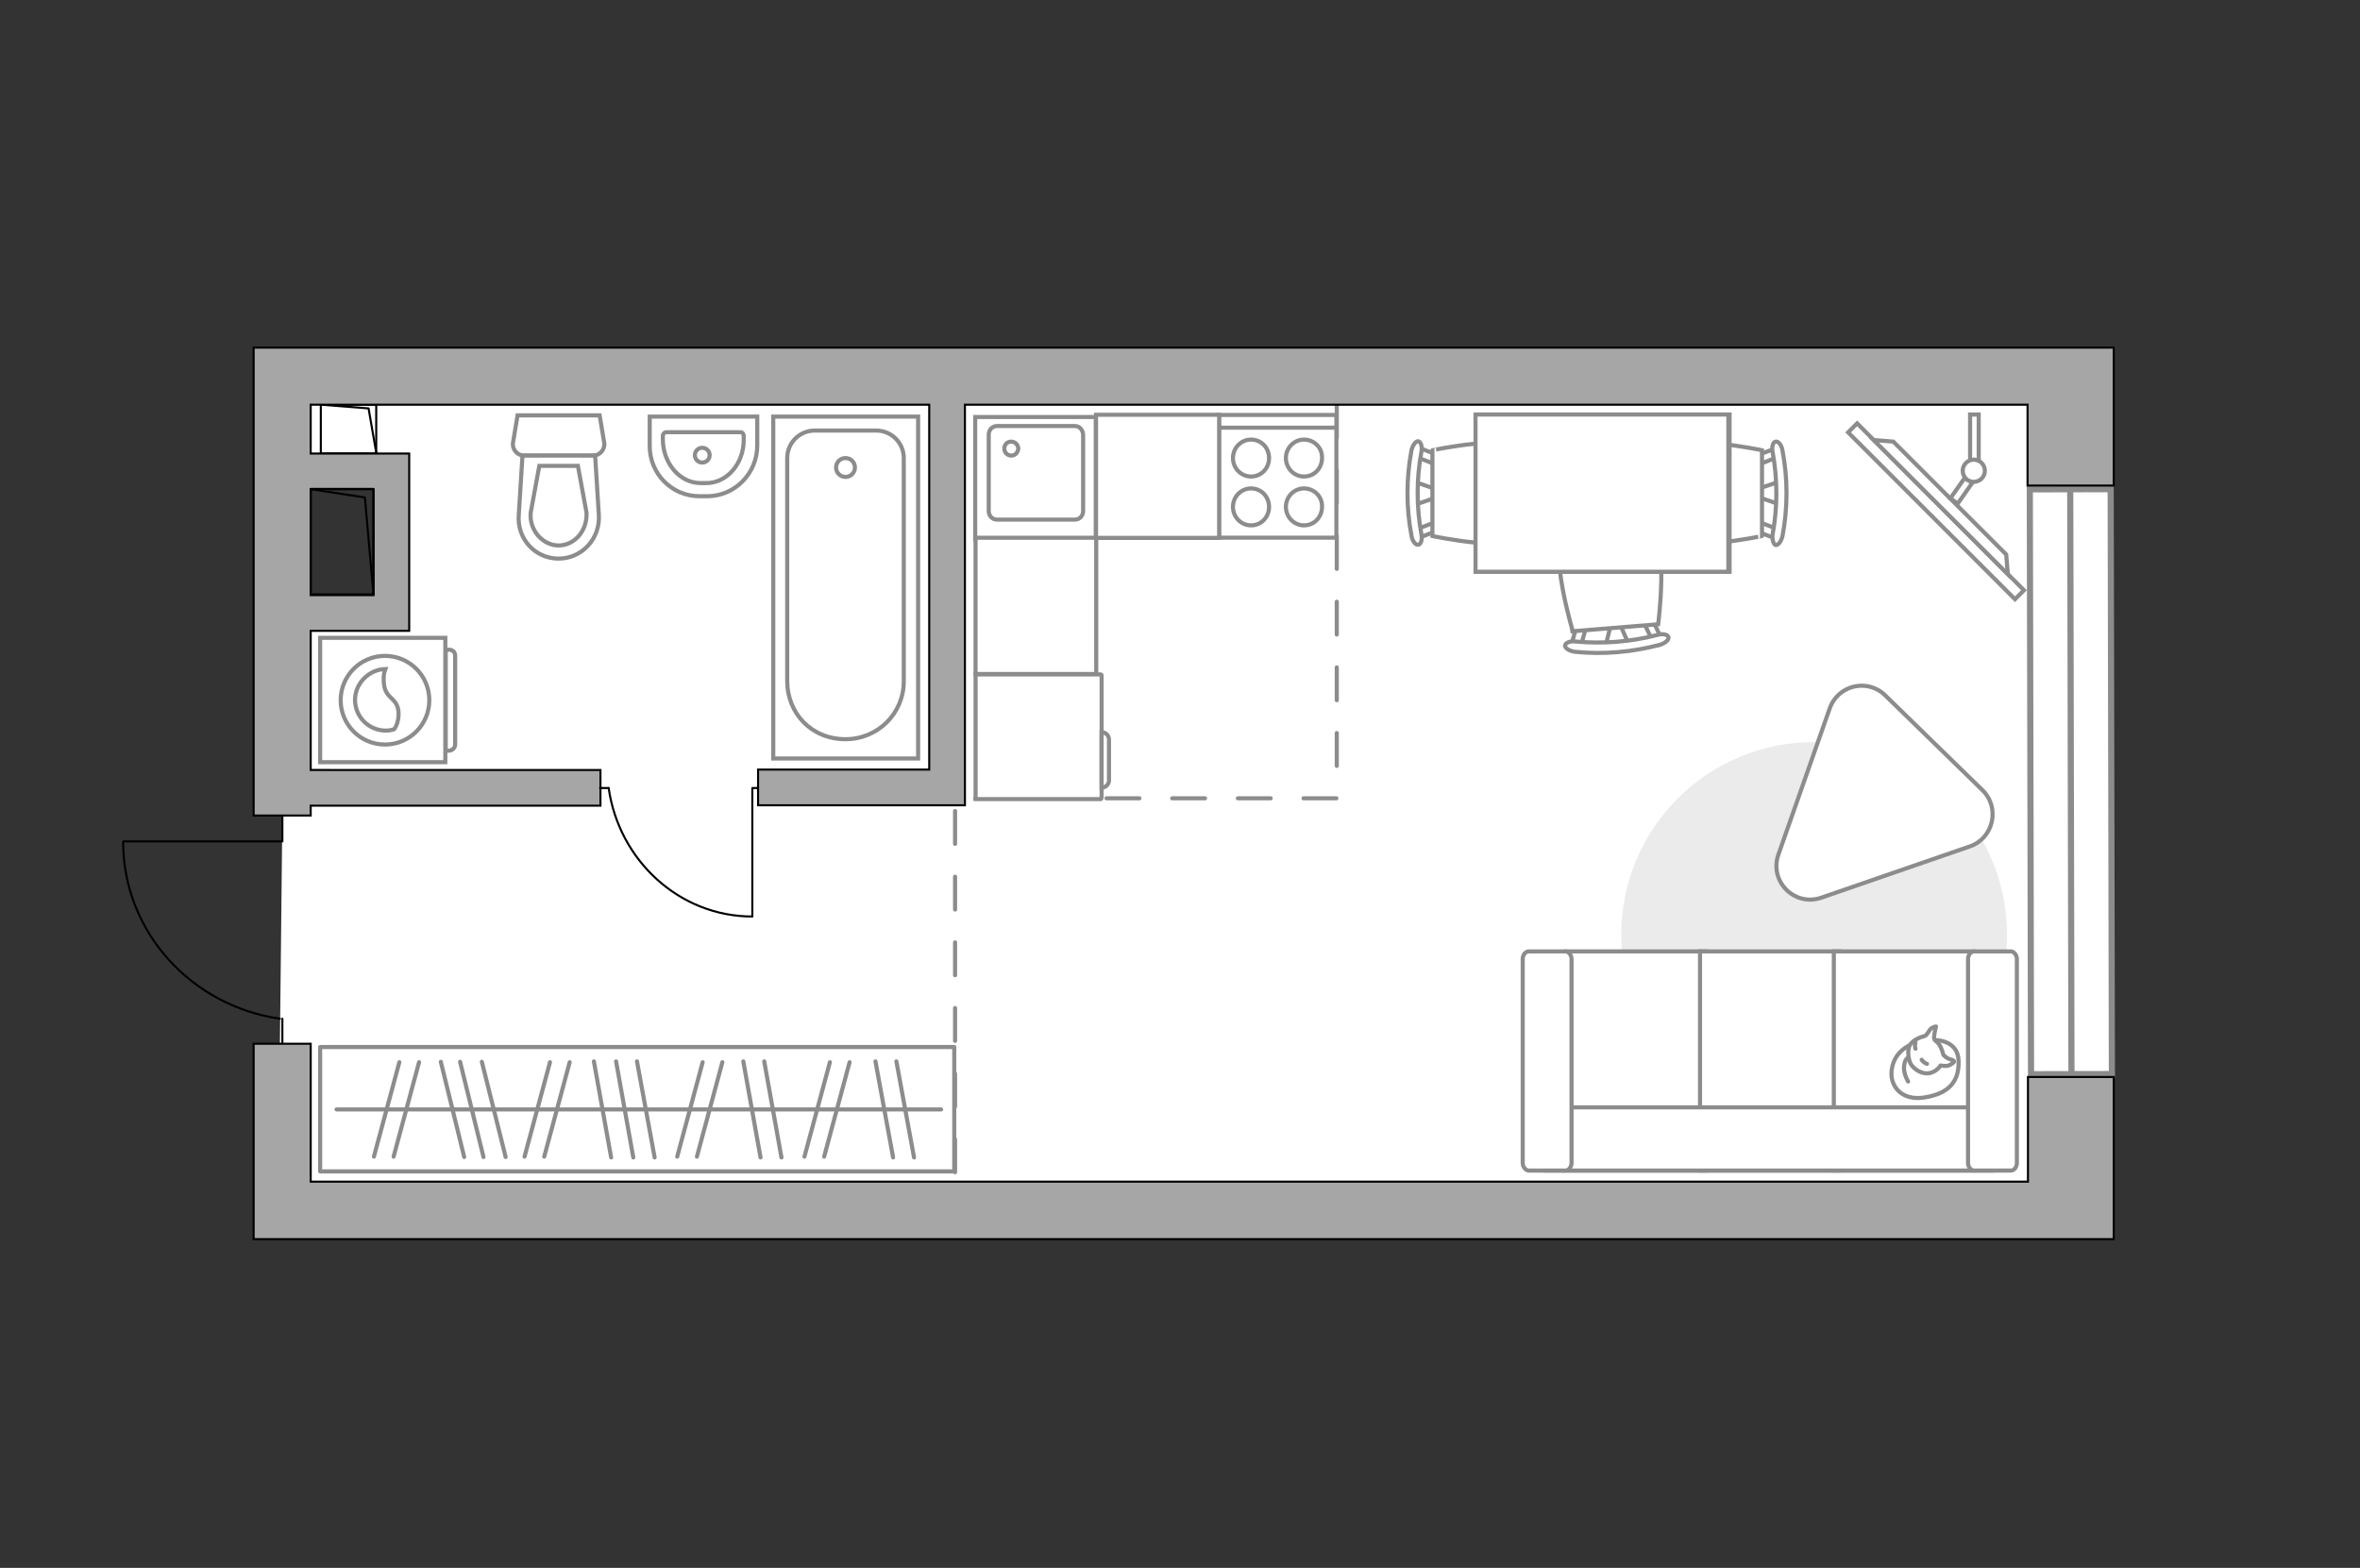 <?xml version="1.0" encoding="utf-8"?>
<!-- Generator: Adobe Illustrator 27.2.0, SVG Export Plug-In . SVG Version: 6.00 Build 0)  -->
<svg version="1.1" xmlns="http://www.w3.org/2000/svg" xmlns:xlink="http://www.w3.org/1999/xlink" x="0px" y="0px"
	 viewBox="0 0 575 382" style="enable-background:new 0 0 575 382;" xml:space="preserve">
<rect x="0" y="0" width="575" height="382" fill="#333333" stroke="none"/>
<style type="text/css">
	.st0{fill:#FFFFFF;}
	.st1{fill:#FFFFFF;stroke:#8C8C8C;stroke-width:1.5;stroke-linecap:round;stroke-miterlimit:10;}
	.st2{fill:none;stroke:#8C8C8C;stroke-linecap:round;stroke-linejoin:round;stroke-miterlimit:10;stroke-dasharray:8;}
	.st3{fill:none;stroke:#000000;stroke-width:0.5;stroke-linecap:round;stroke-linejoin:round;stroke-miterlimit:10;}
	.st4{fill:#A6A6A6;stroke:#000000;stroke-width:0.5;stroke-miterlimit:10;}
	.st5{fill:#FFFFFF;stroke:#8C8C8C;stroke-miterlimit:10;}
	.st6{fill:#EBEBEB;}
	.st7{fill:#FFFFFF;stroke:#8C8C8C;stroke-linecap:round;stroke-linejoin:round;stroke-miterlimit:10;}
	.st8{fill:none;stroke:#8C8C8C;stroke-linecap:round;stroke-linejoin:round;stroke-miterlimit:10;}
	.st9{fill-rule:evenodd;clip-rule:evenodd;fill:#FFFFFF;fill-opacity:0.1;stroke:#8C8C8C;stroke-miterlimit:10;}
</style>
<g id="bg_1_">
	<polygon class="st0" points="71.5,92.1 71.5,113.6 95.4,113.6 95.4,149.3 71.7,149.3 68.8,198.5 68.2,254.1 68.8,294.9 
		504.8,294.9 504.8,91.7 	"/>
</g>
<g id="windows_1_">
	<g>
		
			<rect x="494.7" y="119.2" transform="matrix(1 -2.093553e-03 2.093553e-03 1 -0.398 1.057)" class="st1" width="19.7" height="142.5"/>
		<line class="st1" x1="504.4" y1="119.2" x2="504.7" y2="261.6"/>
	</g>
</g>
<g id="plan">
	<polyline class="st2" points="325.7,98.6 325.7,194.5 232.7,194.5 232.7,287.9 	"/>
	<g>
		<polyline class="st3" points="30.1,205 68.8,205 68.8,198.5 		"/>
		<line class="st3" x1="68.8" y1="254.1" x2="68.8" y2="248.2"/>
		<path class="st3" d="M68.2,248.2C46.6,245.1,30,227,30,205.1"/>
	</g>
	<g>
		
			<rect x="79" y="97.8" transform="matrix(-2.396679e-11 1 -1 -2.396679e-11 189.465 19.603)" class="st3" width="11.9" height="13.5"/>
		<polyline class="st3" points="78.2,98.6 89.8,99.5 91.7,110.5 		"/>
	</g>
	<g>
		<polygon class="st4" points="494.1,287.9 75.7,287.9 75.7,254.3 61.8,254.3 61.8,301.9 68.8,301.9 75.7,301.9 494.1,301.9 
			499.4,301.9 515,301.9 515,262.4 494.1,262.4 		"/>
		<path class="st4" d="M499.4,84.7h-5.3H61.8v9.7v4.3v100h13.9v-2.4h70.6v-8.7H75.7v-33.9h24v-8.7v-25.8v-7.3v-1.4h-24V98.6h150.7
			v88.9h-41.7v8.7h41.7h3h5.7V98.6h258.9v19.7H515V84.7H499.4z M91,119.2v25.8H75.7v-25.8H91z"/>
	</g>
	<g>
		
			<rect x="70.5" y="124.4" transform="matrix(-2.397212e-11 1 -1 -2.397212e-11 215.398 48.618)" class="st3" width="25.7" height="15.3"/>
		<polyline class="st3" points="75.8,119.2 88.9,121.2 91,144.9 		"/>
	</g>
	<g>
		<path id="wc_00000000203452018003963470000014368080693159273663_" class="st5" d="M129.2,125"/>
		<g id="Group_26_00000077307915328372603080000015707960772000472457_">
			<path id="Vector_130_00000094585478129370834260000005983352865873479813_" class="st5" d="M127.7,111l16.8,0
				c1.7,0,3-1.6,2.7-3.2l-1.1-6.6l-20,0l-1.1,6.6C124.7,109.4,126,111,127.7,111z"/>
			<path id="Vector_131_00000170269270436695256740000005275461209825085098_" class="st5" d="M136.1,136.1c5.7,0,10.2-4.9,9.8-10.7
				l-0.9-14.4l-17.7,0l-0.9,14.4C125.9,131.3,130.4,136.1,136.1,136.1z"/>
			<path id="Vector_132_00000095301271503487508040000010643992258812303782_" class="st5" d="M140.8,113.5l2.1,11.4
				c0.1,2-0.5,4-1.8,5.6c-1.3,1.5-3.1,2.4-5,2.4s-3.7-0.9-5-2.4c-1.3-1.5-2-3.5-1.8-5.6l2.1-11.4H140.8z"/>
		</g>
	</g>
	<g>
		<path id="Vector_134_00000149353586343554036110000007375218878354015363_" class="st5" d="M170.4,120.9h1.9
			c6.7,0,12.2-5.5,12.2-12.4v-7h-26.2v7C158.2,115.4,163.7,120.9,170.4,120.9z"/>
		<path id="Vector_133_00000147936219496146026810000008383231476380361868_" class="st5" d="M170.7,117.7h1.4c5,0,9.1-4.7,9.1-10.5
			v-1c0-0.5-0.3-0.9-0.8-0.9h-18.1c-0.4,0-0.8,0.4-0.8,0.9v1C161.6,113,165.7,117.7,170.7,117.7z"/>
		<circle class="st5" cx="171.1" cy="110.9" r="1.8"/>
	</g>
	<g>
		<g>
			<path id="Vector_135_00000176005828415130540560000011514698851577222568_" class="st5" d="M188.4,184.8v-83.3h35.3v83.3H188.4z"
				/>
			<path id="Vector_136_00000104698808919729291680000003974334075755589286_" class="st5" d="M206,180.1L206,180.1
				c-8.3,0-14.2-6.3-14.2-14.2v-54.3c0-3.7,3-6.7,6.7-6.7h15c3.7,0,6.7,3,6.7,6.7V166C220.2,173.8,213.9,180.1,206,180.1z"/>
		</g>
		<circle class="st5" cx="206" cy="113.9" r="2.3"/>
	</g>
	<g>
		<g id="Group_27_00000147927622600292244030000001390819845489709720_">
			<path id="Vector_140_00000176028289151405337780000006234498911906290093_" class="st5" d="M237.6,131.5l29.4,0l0-29.9l-29.4,0
				L237.6,131.5z"/>
		</g>
		<path id="Vector_141_00000040534337952869996850000002295682973022044860_" class="st5" d="M261.9,103.8l-19,0c-1.1,0-2,0.9-2,2.1
			l0,18.6c0,1.2,0.9,2.1,2,2.1l19,0c1.1,0,2-0.9,2-2.1l0-18.6C263.8,104.7,263,103.8,261.9,103.8z"/>
		<path id="Vector_139_00000057121205874115634130000004053683626956393149_" class="st5" d="M246.4,111c-1,0-1.7-0.8-1.7-1.7
			c0-1,0.7-1.7,1.7-1.7c0.9,0,1.7,0.8,1.7,1.7C248,110.3,247.3,111,246.4,111z"/>
	</g>
</g>
<g id="furniture_1_">
	<path id="Vector_00000005955968514357976520000005683529296233502595_" class="st6" d="M395,227.8c0,26,21,47,47,47s47-21,47-47
		s-21-47-47-47S395,201.8,395,227.8z"/>
	<g>
		<path id="Vector_142_00000034057455228140636170000014350495219496593591_" class="st5" d="M297,131l28.6,0l0-29.9l-28.6,0
			L297,131z"/>
		<g id="Group_28_00000041989932540315112830000002307277109746565300_">
			<g id="Group_29_00000181795671891031779500000007552157522163827079_">
				<path id="Vector_143_00000165916099290145807940000004734040808635725194_" class="st5" d="M317.7,119c-2.4,0-4.4,2-4.4,4.5
					c0,2.5,2,4.5,4.4,4.5c2.5,0,4.4-2,4.4-4.5C322.2,121,320.2,119,317.7,119z"/>
				<path id="Vector_144_00000092429488495379584340000013919255500391577498_" class="st5" d="M317.7,107.1c-2.4,0-4.4,2-4.4,4.5
					c0,2.5,2,4.5,4.4,4.5c2.5,0,4.4-2,4.4-4.5C322.2,109.1,320.2,107.1,317.7,107.1z"/>
			</g>
			<g id="Group_30_00000077290386736842338610000009856343008502907270_">
				<path id="Vector_145_00000129900049800743421240000013117274392035666063_" class="st5" d="M304.8,119c-2.4,0-4.4,2-4.4,4.5
					c0,2.5,2,4.5,4.4,4.5c2.5,0,4.4-2,4.4-4.5C309.2,121,307.3,119,304.8,119z"/>
				<path id="Vector_146_00000160881936956664568110000000651859442447025591_" class="st5" d="M304.8,107.1c-2.4,0-4.4,2-4.4,4.5
					c0,2.5,2,4.5,4.4,4.5c2.5,0,4.4-2,4.4-4.5C309.2,109.1,307.3,107.1,304.8,107.1z"/>
			</g>
		</g>
		<path id="Vector_147_00000046341467379464461970000005335286766791222409_" class="st5" d="M325.6,104.2l-28.2,0"/>
	</g>
	<g>
		<path id="Vector_8_00000135691568729842434730000014954095434601814692_" class="st5" d="M268.4,194.4v-29.9
			c0-0.1-0.1-0.2-0.2-0.2h-30.5v30.4h30.5C268.3,194.6,268.4,194.5,268.4,194.4z"/>
		<path id="Vector_9_00000100364010765811799440000014949829899427689365_" class="st5" d="M268.4,178.4v13.5c1,0,1.8-0.8,1.8-1.8
			v-9.9C270.2,179.2,269.4,178.4,268.4,178.4z"/>
	</g>
	
		<rect x="235.7" y="132.9" transform="matrix(-2.399521e-11 1 -1 -2.399521e-11 399.989 -104.684)" class="st5" width="33.2" height="29.4"/>
	
		<rect x="267" y="101.1" transform="matrix(-2.392416e-11 1 -1 -2.392416e-11 398.137 -165.946)" class="st5" width="30" height="30"/>
	<g id="Group_34_00000072248636579360009040000008170296042388571327_">
		<path id="Vector_158_00000072260823596654160330000001330136548351116215_" class="st3" d="M183.3,223.2l0-31.2h1.3"/>
		<path id="Vector_159_00000145042270099268364240000015177444525191053973_" class="st3" d="M146.2,192h2.1"/>
		<path id="Vector_160_00000048462998573245885430000006272891646745978546_" class="st3" d="M148.3,192c2.5,17.6,17.2,31.3,35,31.3
			"/>
	</g>
	<g>
		<path id="Vector_54_00000073722113118439281840000000228816130060951685_" class="st5" d="M381.6,285.2h33.9v-53.4h-33.9V285.2z"
			/>
		<path id="Vector_55_00000061451270509151539580000011275772220964751023_" class="st5" d="M414.2,285.2h33.9v-53.4h-33.9V285.2z"
			/>
		<path id="Vector_56_00000053537971832700562180000007930579862470622338_" class="st5" d="M446.8,285.2h33.9v-53.4h-33.9V285.2z"
			/>
		<path id="Vector_57_00000101800186106020734480000005436292024431818681_" class="st5" d="M379.8,269.8l-3.2,15.4h108.9v-15.4
			H379.8z"/>
		<path id="Vector_58_00000145770185974086290580000013128549538356976566_" class="st5" d="M382.9,283.3v-49.6c0-1-0.7-1.9-1.5-1.9
			h-8.9c-0.8,0-1.5,0.8-1.5,1.9v49.6c0,1,0.7,1.9,1.5,1.9h8.9C382.2,285.2,382.9,284.3,382.9,283.3z"/>
		<path id="Vector_59_00000070110208200363799770000002879717400724054932_" class="st5" d="M491.4,283.3v-49.6c0-1-0.7-1.9-1.5-1.9
			H481c-0.8,0-1.5,0.8-1.5,1.9v49.6c0,1,0.7,1.9,1.5,1.9h8.9C490.8,285.2,491.4,284.3,491.4,283.3z"/>
		<g>
			<path class="st7" d="M471.3,253.4c0,0,5.7-0.2,5.9,5c0.2,5.2-2.5,8.1-8.4,9c-5.9,0.9-8.7-3.3-7.8-7.3
				C461.8,256,465.6,253.4,471.3,253.4z"/>
			<path class="st7" d="M473.5,257c0,0,0.6,0.8,1.7,1.1s0.9,0.6,0.9,0.6s-1,1.2-2.5,1c-0.8-0.1-0.8-0.1-0.8-0.1s-1,1.7-3,1.9
				c-2,0.2-4.1-1.5-4.5-2.8c-0.4-1.3-0.6-3.1,0.1-4.2c0.7-1,2.3-1.8,3.3-2c1-0.2,1.2-1.7,2.1-2.1c0.9-0.4,0.9-0.3,0.9-0.3
				s-0.7,2.6-0.4,3.1C471.4,253.8,472.6,253.5,473.5,257z"/>
			<path class="st7" d="M468.2,258.2c0,0,0.4,0.7,1.3,1"/>
			<path class="st7" d="M466.7,255.5c0,0-0.3-0.8,0-1.5"/>
			<path class="st8" d="M464.9,257.7c0,0-0.9,0.3-1,2.3c-0.1,1.7,1,3.5,1,3.5"/>
		</g>
	</g>
	<g>
		
			<rect x="443" y="123.1" transform="matrix(0.707 0.707 -0.707 0.707 226.305 -297.081)" class="st5" width="57.5" height="3.1"/>
		<polygon class="st5" points="488.8,135.1 461.3,107.6 456.5,107.2 489.2,139.9 		"/>
		<g>
			<path class="st5" d="M480.9,112c0.4,0,0.8,0.1,1.2,0.3V101H480v11.2C480.3,112.1,480.6,112,480.9,112z"/>
			<path class="st5" d="M480.7,117.4c-0.8-0.1-1.5-0.5-1.9-1.1l-3.6,5.1l1.8,1.3L480.7,117.4z"/>
		</g>
		<circle class="st5" cx="480.9" cy="114.7" r="2.7"/>
	</g>
	<g>
		<g id="Group_2_00000163046002175399327580000018172179592312759958_">
			<g id="Group_3_00000065768347483131115700000005156331116546320270_">
				<path id="Vector_10_00000118362596052753672970000017468074374233217953_" class="st5" d="M344.7,117.4l5.8,2v1.6l-5.8,2V117.4z
					"/>
			</g>
			<g id="Group_4_00000075146985747703435980000000753928668040286610_">
				<path id="Vector_11_00000125580035424542463150000017611738084917842575_" class="st5" d="M350.3,128.4c0,0.5-0.3,1-0.6,1.1
					l-4.7,1.8c-0.5,0.2-0.9-0.2-1-0.8c-0.1-0.6,0.2-1.3,0.5-1.3l4.7-1.8c0.5-0.2,0.9,0.2,1,0.8C350.3,128.2,350.3,128.3,350.3,128.4
					z"/>
			</g>
			<g id="Group_5_00000013894781792881623970000011021900953293854111_">
				<path id="Vector_12_00000050626587795832582940000003358423564670854840_" class="st5" d="M350.4,111.9c0,0.1,0,0.2,0,0.3
					c-0.1,0.6-0.5,1-1,0.8l-4.7-1.8c-0.5-0.2-0.7-0.8-0.5-1.5c0.1-0.6,0.5-1,1-0.8l4.7,1.8C350.1,110.9,350.4,111.4,350.4,111.9z"/>
			</g>
			<path id="Vector_13_00000084495179349949073540000009066317035664558765_" class="st5" d="M373.4,109.7c3.7,3.7,3.7,17.2,0,20.9
				c-4.3,4.3-24.4,0-24.4,0v-20.9C348.9,109.7,369.1,105.4,373.4,109.7z"/>
			<path id="Vector_14_00000130610784678868478700000003678699046190143404_" class="st5" d="M346.3,110.2c-1.2,6.5-1.2,13.3,0,19.9
				c0.3,1.3-0.1,2.5-0.7,2.6c-0.6,0.2-1.5-0.8-1.7-2.2c-1.3-6.8-1.3-13.9,0-20.8c0.3-1.3,1.1-2.3,1.7-2.2
				C346.2,107.7,346.6,108.9,346.3,110.2z"/>
		</g>
		<g id="Group_2_00000098181923854340246310000001212033177348925629_">
			<g id="Group_3_00000108271524194538312960000011240846425399040949_">
				<path id="Vector_10_00000006683043049687285540000015242069597801099913_" class="st5" d="M433.6,122.9l-5.8-2v-1.6l5.8-2V122.9
					z"/>
			</g>
			<g id="Group_4_00000161593975943549441220000009537736474876767128_">
				<path id="Vector_11_00000126312909598469192680000011130563345209309629_" class="st5" d="M427.9,111.9c0-0.5,0.3-1,0.6-1.1
					l4.7-1.8c0.5-0.2,0.9,0.2,1,0.8c0.1,0.6-0.2,1.3-0.5,1.3L429,113c-0.5,0.2-0.9-0.2-1-0.8C427.9,112.1,427.9,112,427.9,111.9z"/>
			</g>
			<g id="Group_5_00000153686956043779027260000009377294835042903959_">
				<path id="Vector_12_00000105408835238095110070000011833199021430529700_" class="st5" d="M427.9,128.4c0-0.1,0-0.2,0-0.3
					c0.1-0.6,0.5-1,1-0.8l4.7,1.8c0.5,0.2,0.7,0.8,0.5,1.5c-0.1,0.6-0.5,1-1,0.8l-4.7-1.8C428.2,129.4,427.9,129,427.9,128.4z"/>
			</g>
			<path id="Vector_13_00000139254365100919822780000001469039734536817055_" class="st5" d="M404.9,130.6c-3.7-3.7-3.7-17.2,0-20.9
				c4.3-4.3,24.4,0,24.4,0v20.9C429.3,130.6,409.2,134.9,404.9,130.6z"/>
			<path id="Vector_14_00000167383206780023255850000017811568114428586175_" class="st5" d="M431.9,130.1c1.2-6.5,1.2-13.3,0-19.9
				c-0.3-1.3,0.1-2.5,0.7-2.6c0.6-0.2,1.5,0.8,1.7,2.2c1.3,6.8,1.3,13.9,0,20.8c-0.3,1.3-1.1,2.3-1.7,2.2
				C432.1,132.6,431.7,131.4,431.9,130.1z"/>
		</g>
		<g id="Group_2_00000163053401579229389660000003591264017486981045_">
			<g id="Group_3_00000096772399181815331910000002154621699734082946_">
				<path id="Vector_10_00000036954820124218918000000002908375520437122210_" class="st5" d="M391.2,157.3l1.5-6l1.6-0.1l2.5,5.7
					L391.2,157.3z"/>
			</g>
			<g id="Group_4_00000025404463172269677490000005841738224901133232_">
				<path id="Vector_11_00000103969217334348893260000008438176698134851261_" class="st5" d="M401.7,150.8c0.5,0,1,0.2,1.1,0.6
					l2.2,4.6c0.2,0.5-0.1,0.9-0.7,1.1c-0.6,0.2-1.3-0.1-1.4-0.4l-2.2-4.6c-0.2-0.5,0.1-0.9,0.7-1.1
					C401.6,150.8,401.6,150.8,401.7,150.8z"/>
			</g>
			<g id="Group_5_00000111193130316542419220000016591876049124240272_">
				<path id="Vector_12_00000017477253466688725800000003807904810957669529_" class="st5" d="M385.2,152.1c0.1,0,0.2,0,0.3,0
					c0.7,0.1,1,0.4,0.9,0.9l-1.4,4.9c-0.1,0.5-0.8,0.8-1.4,0.6c-0.7-0.1-1-0.4-0.9-0.9l1.4-4.9C384.3,152.5,384.7,152.2,385.2,152.1
					z"/>
			</g>
			<path id="Vector_13_00000036223368014554604370000002476406046502758033_" class="st5" d="M381.2,129.4c3.4-4,16.8-5.1,20.8-1.7
				c4.7,4,2,24.4,2,24.4l-20.8,1.7C383.2,153.7,377.2,134,381.2,129.4z"/>
			<path id="Vector_14_00000150068163974337127410000013714361395119797644_" class="st5" d="M383.9,156.3
				c6.6,0.6,13.4,0.1,19.9-1.6c1.3-0.4,2.5-0.1,2.7,0.5c0.2,0.6-0.7,1.5-2.1,1.9c-6.7,1.8-13.8,2.4-20.7,1.7
				c-1.4-0.2-2.4-0.9-2.4-1.5C381.4,156.6,382.6,156.1,383.9,156.3z"/>
		</g>
		<g>
			<path id="Vector_35_00000110441880180315617320000001168595088518006665_" class="st5" d="M421.4,101v38.3h-61.8v-30.9V101H421.4
				z"/>
			<path class="st5" d="M421.1,139.3V101h-61.6v38.3H421.1z"/>
		</g>
	</g>
	<path class="st5" d="M483,192.5l-23.7-23.1c-4.3-4.2-11.5-2.5-13.5,3.2l-12.5,35.6c-2.3,6.5,3.9,12.8,10.5,10.5l36.2-12.5
		C485.7,204.2,487.4,196.8,483,192.5z"/>
	<rect x="78" y="255.1" class="st8" width="154.5" height="30.3"/>
	<line class="st8" x1="144.7" y1="258.6" x2="148.9" y2="282"/>
	<line class="st8" x1="150.1" y1="258.6" x2="154.3" y2="282"/>
	<line class="st8" x1="155.2" y1="258.6" x2="159.5" y2="282"/>
	<line class="st8" x1="134" y1="258.8" x2="127.8" y2="281.8"/>
	<line class="st8" x1="138.8" y1="258.8" x2="132.6" y2="281.8"/>
	<line class="st8" x1="171.2" y1="258.8" x2="165" y2="281.8"/>
	<line class="st8" x1="176" y1="258.8" x2="169.8" y2="281.8"/>
	<line class="st8" x1="181.1" y1="258.6" x2="185.3" y2="282"/>
	<line class="st8" x1="186.2" y1="258.6" x2="190.4" y2="282"/>
	<line class="st8" x1="213.3" y1="258.6" x2="217.6" y2="282"/>
	<line class="st8" x1="218.4" y1="258.6" x2="222.7" y2="282"/>
	<line class="st8" x1="202.2" y1="258.8" x2="196" y2="281.8"/>
	<line class="st8" x1="207" y1="258.8" x2="200.8" y2="281.8"/>
	<line class="st8" x1="97.3" y1="258.8" x2="91.1" y2="281.8"/>
	<line class="st8" x1="102.1" y1="258.8" x2="95.9" y2="281.8"/>
	<line class="st8" x1="107.4" y1="258.7" x2="113.1" y2="281.9"/>
	<line class="st8" x1="117.4" y1="258.7" x2="123.2" y2="281.9"/>
	<line class="st8" x1="112.1" y1="258.7" x2="117.8" y2="281.9"/>
	<line class="st8" x1="82" y1="270.3" x2="229.3" y2="270.3"/>
	<g>
		<path class="st5" d="M108.5,185.7l0-30.3l-30.5,0l0,30.3L108.5,185.7z"/>
		<path class="st9" d="M110.9,181.4l0-21.7c0-0.8-0.7-1.4-1.4-1.4h-0.9l0,24.6h0.9C110.2,182.8,110.9,182.2,110.9,181.4z"/>
	</g>
	<circle class="st5" cx="93.8" cy="170.6" r="10.8"/>
	<path class="st5" d="M97.1,173.5c-0.3-3.8-3.4-3-3.6-7.4c-0.1-1.4,0.1-2.3,0.4-3.1c-4,0.1-7.4,3.5-7.4,7.5c0,4.2,3.4,7.5,7.5,7.5
		c0.7,0,1.3-0.1,2-0.3C96.6,177,97.2,175.4,97.1,173.5z"/>
</g>
<g id="points">
	<path id="wc_x5F_bedroom" class="st4" d="M150.1,158.6"/>
	<path id="kitchen" class="st4" d="M290.6,155.4"/>
	<path id="bedroom" class="st4" d="M376.1,196.4"/>
	<path id="hallway" class="st4" d="M154.3,231.8"/>
</g>
</svg>
